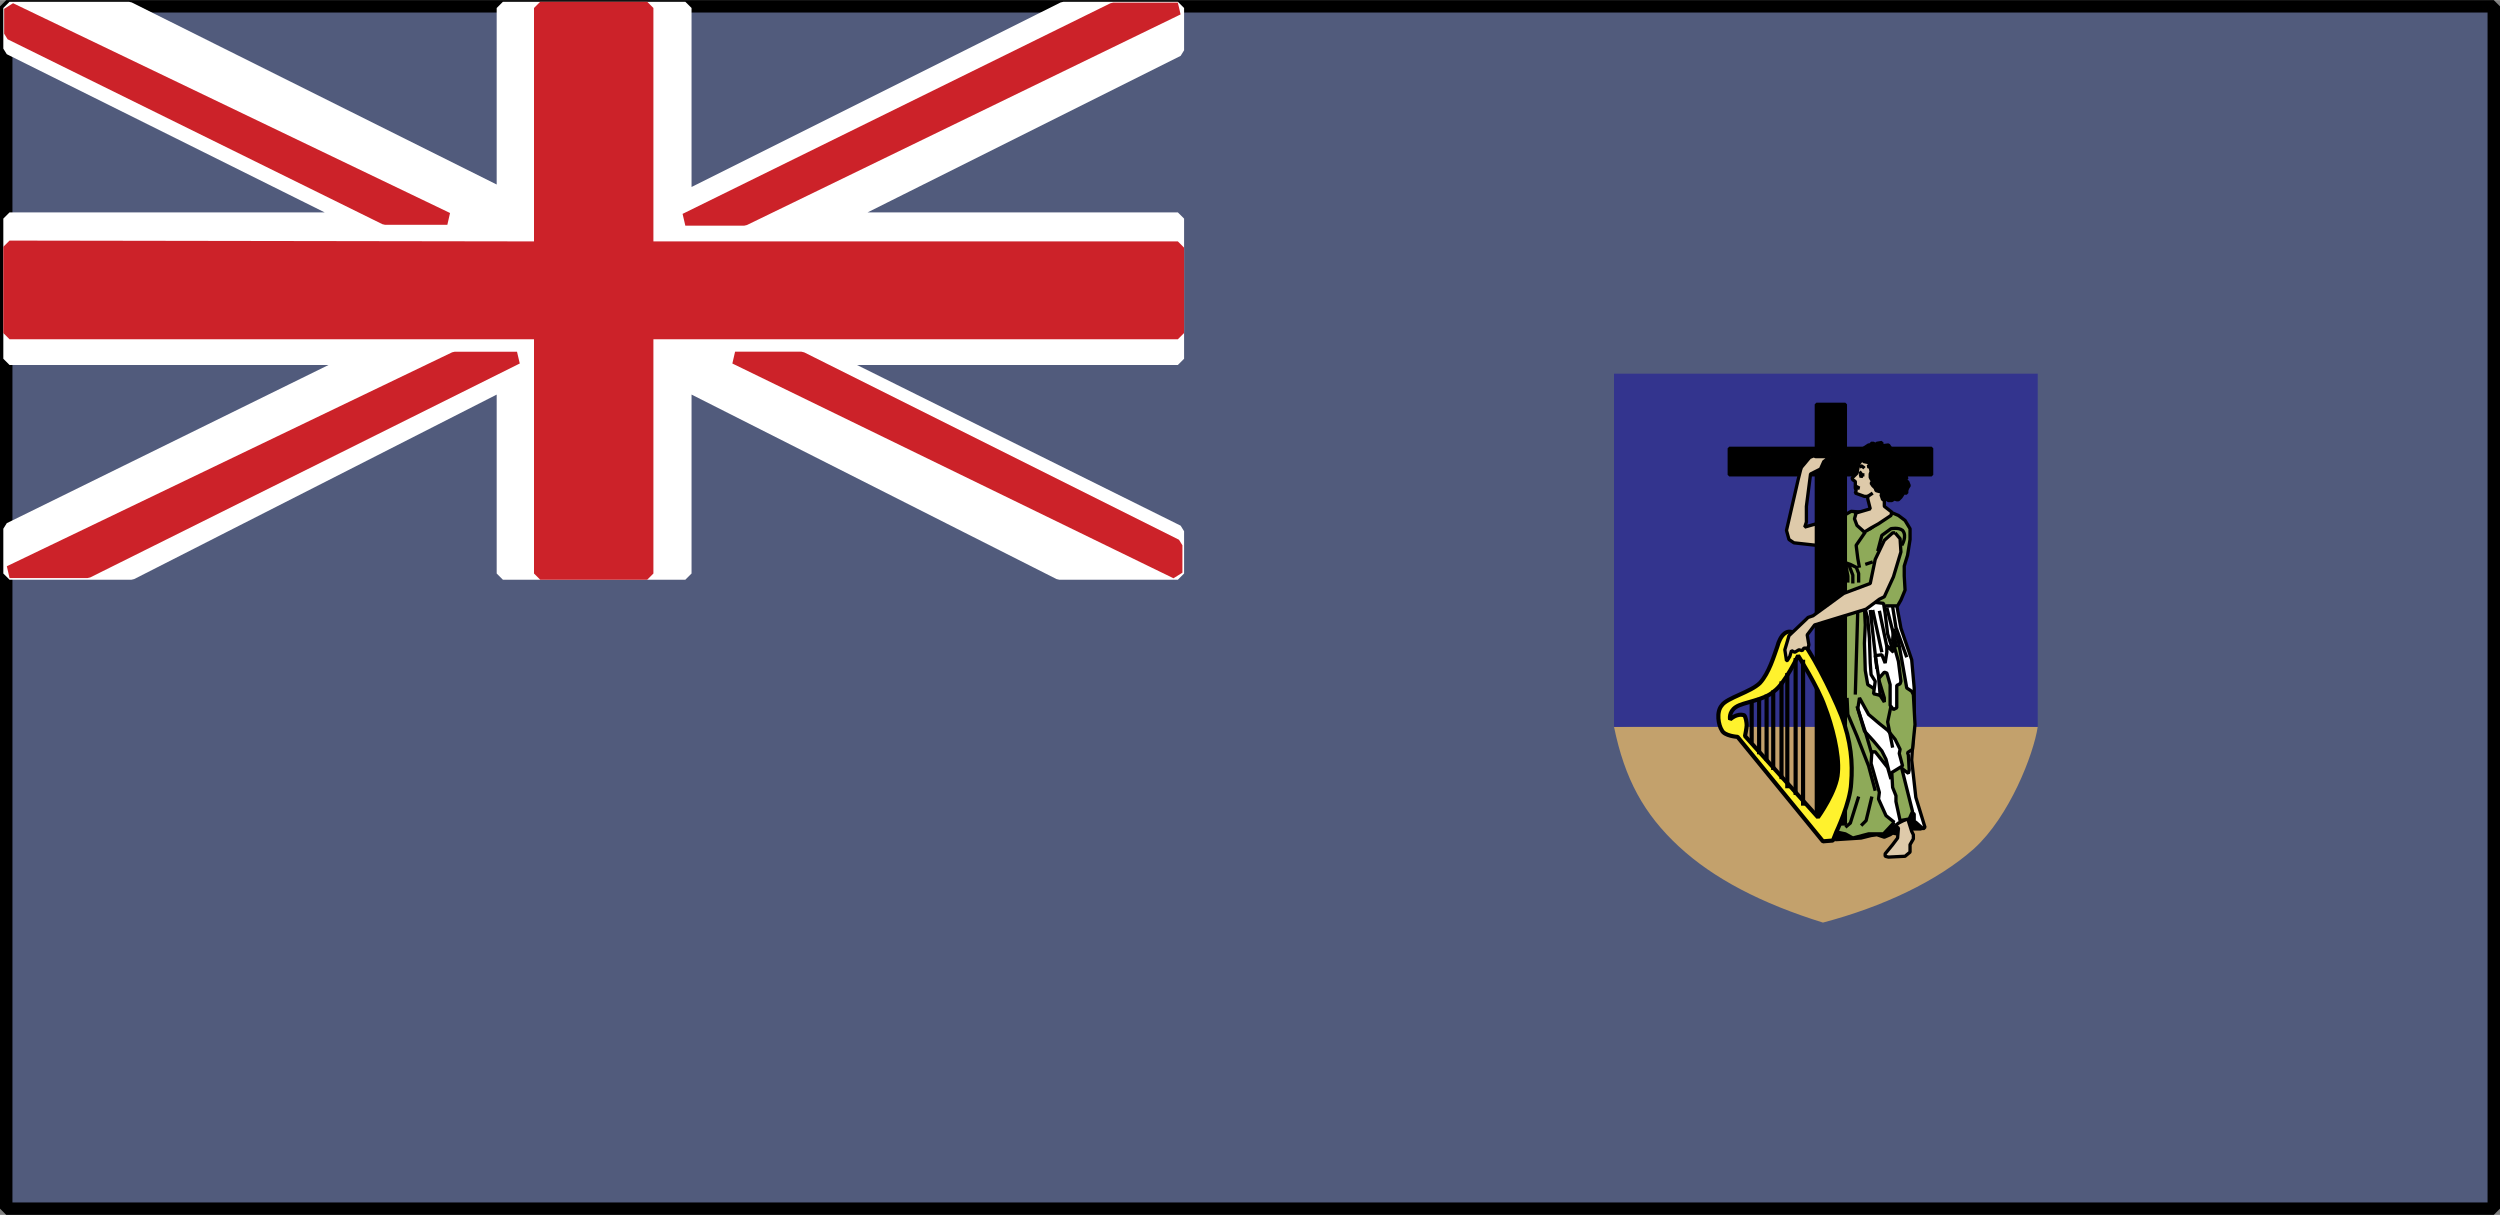 <svg xmlns="http://www.w3.org/2000/svg" width="2500" height="1215" viewBox="0 0 217.079 105.479"><rect x="0" y="0" width="217.079" height="105.479" fill="#808080" stroke="none"/><path fill-rule="evenodd" clip-rule="evenodd" fill="#515b7c" stroke="#000" stroke-width="1.08" stroke-linejoin="bevel" stroke-miterlimit="2.613" d="M.54.54h215.999v104.399H.54V.54z"/><path fill-rule="evenodd" clip-rule="evenodd" fill="#fff" stroke="#fff" stroke-width="1.08" stroke-linejoin="bevel" stroke-miterlimit="2.613" d="M11.412 49.788H.828V45.9l30.024-14.76H.828V18.972h29.664L.828 4.212V.684h10.368l32.472 16.2V.684h15.84V17.1L92.34.684h9.936v3.672L73.044 18.972h29.232V31.14H72.108l30.168 14.976v3.672H91.98L59.508 33.372v16.416h-15.84V33.372L11.412 49.788z"/><path fill-rule="evenodd" clip-rule="evenodd" fill="#cc2229" stroke="#cc2229" stroke-width="1.08" stroke-linejoin="bevel" stroke-miterlimit="2.613" d="M56.196 49.788h-9.288v-20.88H.828V21.42l46.08.072V.684h9.288v20.808h46.08v7.416h-46.08v20.88z"/><path fill-rule="evenodd" clip-rule="evenodd" fill="#cc2229" stroke="#cc2229" stroke-width="1.08" stroke-linejoin="bevel" stroke-miterlimit="2.613" d="M.9.756v2.16l32.544 16.056h5.4L.9.756zM102.276.756H96.66L59.508 19.044h5.112L102.276.756zM102.132 49.716V47.34L69.588 31.068h-5.76l38.304 18.648zM.828 49.644h6.768l37.296-18.576h-5.4L.828 49.644z"/><path d="M140.148 63.107c.936 4.537 2.592 7.561 5.615 10.369 3.023 2.807 7.201 4.967 12.527 6.623 5.186-1.367 9.938-3.6 13.105-6.408 3.096-2.807 5.184-8.207 5.543-10.584-13.75-1.152-36.79 0-36.79 0z" fill-rule="evenodd" clip-rule="evenodd" fill="#c3a16c"/><path fill-rule="evenodd" clip-rule="evenodd" fill="#33348e" d="M140.148 32.436h36.791v30.671h-36.791V32.436z"/><path fill-rule="evenodd" clip-rule="evenodd" stroke="#000" stroke-width=".288" stroke-linejoin="bevel" stroke-miterlimit="2.613" d="M159.371 72.9l2.233-.144.865-.217.504-.07.646.215.504-.215.217-.145.359.072.721-.144.576-.287H166.787l.217-.145v-.144l-1.225-1.656-1.511.216-4.321.576-.576 2.088z"/><path fill-rule="evenodd" clip-rule="evenodd" fill="#decaaa" stroke="#000" stroke-width=".288" stroke-linejoin="bevel" stroke-miterlimit="2.613" d="M164.557 71.676l.287.217-.073.863-.431.576-.649.791v.217l.289.072 1.44-.072.432-.36v-.648l.289-.504v-.359l-.145-.289-.432-1.368-1.007.864z"/><path fill-rule="evenodd" clip-rule="evenodd" fill="#fff" stroke="#000" stroke-width=".288" stroke-linejoin="bevel" stroke-miterlimit="2.613" d="M164.699 52.524l.072.432.29 1.583.935 2.736.217 2.45v2.879l-.217 3.384.359 3.241.793 2.591-.144.145-.649-.576-.142-.073v-.648l-.217-.145-.576.289.144.288-.289.144-.431.215-.432.361-.144-.431-.145.359-.791.359-.217-.214v-.434l-.504.506-.791.359-.648.215h-.287l-.289-.287-.649-.145-.431-.072-.36-19.223 5.543-.288z"/><path fill-rule="evenodd" clip-rule="evenodd" fill="#8eaa59" stroke="#000" stroke-width=".288" stroke-linejoin="bevel" stroke-miterlimit="2.613" d="M164.484 71.389l-.72-.577-.649-1.441.073-.576-.719-2.52.07-1.007h.289l1.08 1.369.287 1.008-.431-1.729-.36-.721-.72-.863-.791-.863-.577-1.946.145-.935.791 1.439.936.793.72.576.649.792.431.865-.072.359.287 1.08-.935.576.072 1.295.289.721v.504l.359 1.656.791-.144.289-.649-.935-3.744.574.434.072-.289-.072-1.295-.07-.217.431-.287.215-2.16-.142-2.592-.145-.289-.432-.287-.431-2.45-.289-1.584-.432-1.08-.072 1.008.504 1.801.217 1.728-.073.215-.289.145v1.943l-.287.145-.289-.36v-1.8l-.287-1.008-.217-.073-.504.577.504 1.656v.359l-.646-1.008-.793-.503-.215-1.225-.072-2.375.072-1.584-.072-1.512-.432-.576-1.152.576-.577 1.225-.503 18.215 1.007.216.649.36 1.367-.36h1.297l.935-1.007z"/><path fill-rule="evenodd" clip-rule="evenodd" fill="#8eaa59" stroke="#000" stroke-width=".288" stroke-linejoin="bevel" stroke-miterlimit="2.613" d="M161.676 44.46l-.936-.072-1.008.576-.289 4.896.073 2.16 3.095.864.649.216.504-.504H164.771l.29-.504.359-.864-.072-1.224v-.864l.289-.936.215-1.368V45.9l-.432-.72-.576-.432-.504-.216-.432.216-1.512 1.152-.576.216-.504-.648-.216-.936.576-.072z"/><path fill-rule="evenodd" clip-rule="evenodd" stroke="#000" stroke-width=".288" stroke-linejoin="bevel" stroke-miterlimit="2.613" d="M157.717 35.1h2.519v36.431h-2.519V35.1z"/><path fill-rule="evenodd" clip-rule="evenodd" stroke="#000" stroke-width=".288" stroke-linejoin="bevel" stroke-miterlimit="2.613" d="M150.156 38.916h17.569v2.304h-17.569v-2.304z"/><path fill-rule="evenodd" clip-rule="evenodd" fill="#decaaa" stroke="#000" stroke-width=".288" stroke-linejoin="bevel" stroke-miterlimit="2.613" d="M161.893 46.188l-.649-.576-.217-.576.145-.504 1.224-.36-.216-.864v-.216h-.287l-.793-.288.072-.216-.072-.216v-.576l-.215-.144-.073-.144.432-.432.145-.792.215-.288.289-.288 1.798.432.289 2.016-.361.864v.936l.649.504-.073.288-1.08.72-.646.36-.576.36z"/><path fill-rule="evenodd" clip-rule="evenodd" stroke="#000" stroke-width=".288" stroke-linejoin="bevel" stroke-miterlimit="2.613" d="M161.82 39.78l-.359-.144.215-.288v-.216l.144-.216.432-.288h.217v-.144h.215l.144.144.145-.144.431-.072v.288l.576-.072.288.432.361-.072.359.216v.36h.215l.217.144.072.288-.072.288.144.36v.144l-.144.144v.144l.072.072.072.432h-.144l-.072.216h.289l.142.36-.142.216-.073.216v.216h-.289l-.072.144-.142.216-.217.216h-.145l-.215-.072-.216.144h-.288l-.216-.144-.145.072h-.142l-.145-.432.217-.144.07-.216-.215.144-.504-.144-.072-.216-.217-.216-.142-.216.142-.144-.142-.216-.073-.144v-.288l.073-.216-.073-.36-.216-.072.289-.216-.289-.144-.36-.072-.072-.216.072-.072z"/><path d="M161.461 40.932l.215.288h.217m-.432-.648l.143-.144.217.144.072.072m.718 2.16l-.432.288m-1.152-.936l.434.216h-.434m.504-1.224l.072.288.072-.144" fill="none" stroke="#000" stroke-width=".288" stroke-linejoin="bevel" stroke-miterlimit="2.613"/><path fill-rule="evenodd" clip-rule="evenodd" fill="#fff" stroke="#000" stroke-width=".288" stroke-linejoin="bevel" stroke-miterlimit="2.613" d="M162.18 53.676l.144 1.728.072 2.16.073 1.008.359.576-.144 1.081.576.142-.145-1.654-.287-1.801.576-.072.287.72.145-.937v-.574l.576.574-.504-1.584-.217-1.799-.142-.864-1.801-.216.432 1.512z"/><path d="M160.381 60.588l.07 1.439.793 1.873 1.008 2.592.576 2.16m-1.512-15.768l-.217 7.417m3.096 1.008l-.287 1.367.432 2.232m-4.104 6.912l.432-.361.721-2.303m.215 2.52l.432-.432.504-2.088m-.001-3.672l-.504-1.729-.791-2.447m1.152-8.352l.576 5.112m-.361-5.112l.793 3.671m-.216-3.6l.648 3.096m0-3.383l.863 3.456m-.359-3.528l.289 1.801.936 2.592m-3.6-10.873l-.793 1.152.145 1.152.145.792m-1.442-.504l.648.216.576.288m1.367-.504l-.646.216m1.08-1.152l.359-1.368.791-.576s.648-.144 1.008.144c.434.504-.07 1.296-.07 1.296m-3.961 1.872l.217.576v.792m-.866-1.584l.361.936v.72m-.648-1.8l.215 1.152v.576" fill="none" stroke="#000" stroke-width=".288" stroke-linejoin="bevel" stroke-miterlimit="2.613"/><path fill-rule="evenodd" clip-rule="evenodd" fill="#decaaa" stroke="#000" stroke-width=".288" stroke-linejoin="bevel" stroke-miterlimit="2.613" d="M157.717 47.34l-1.946-.216-.431-.288-.217-.792 1.01-4.392.215-.864.072-.216.721-.864.359-.144.145.072h1.294l-.576.432-.287.648-.863.432-.361 2.808v1.368l-.145.432 1.01-.288v1.872z"/><path d="M156.133 56.916s1.727 2.736 2.303 4.393c.648 1.656 1.297 4.176 1.152 5.76-.072 1.584-1.729 3.887-1.729 3.887l-6.336-7.055s.145-.721.145-.936c0-.217-.072-.721-.217-.865-.646-.215-1.223.359-1.223.359s-.145-.646.504-1.078c.648-.434 2.447-.576 3.312-1.369.936-.649 2.089-3.096 2.089-3.096zm-5.258 7.057l7.416 9.07.865-.07.287-.721s1.225-2.592 1.297-4.248c.145-1.729 0-3.672-.865-5.904-.863-2.16-2.734-5.832-3.742-6.84-.938-1.008-1.584 0-1.801.863-.287.793-.721 2.305-1.512 3.168-.793.793-2.881 1.297-3.312 1.945-.504.576-.287 1.729 0 2.16.217.504 1.367.577 1.367.577z" fill-rule="evenodd" clip-rule="evenodd" fill="#fff22d" stroke="#000" stroke-width=".36" stroke-linejoin="bevel" stroke-miterlimit="2.613"/><path d="M152.1 60.875v3.602m.648-3.889v4.896m.648-5.183v5.76m.577-6.122v6.912m.718-7.703v8.496m.504-9.216v10.008m.721-11.303v11.879m.648-11.737v12.672" fill="none" stroke="#000" stroke-width=".36" stroke-linejoin="bevel" stroke-miterlimit="2.613"/><path fill-rule="evenodd" clip-rule="evenodd" fill="#decaaa" stroke="#000" stroke-width=".288" stroke-linejoin="bevel" stroke-miterlimit="2.613" d="M164.557 46.26h-.217l-.721.648-.791 1.656-.432 2.088-2.304.864-1.871 1.368-.793.575-.432.145-.144.144-1.512 1.44-.145.503-.215.721.143.936h.072l.217-.36.145-.504.287.143.359-.215.289.072.145-.216h.359l.072-.288-.144-.865.648-.863 4.463-1.368 1.153-.864.431-.216.793-1.728.649-2.16-.073-1.152-.431-.504z"/></svg>